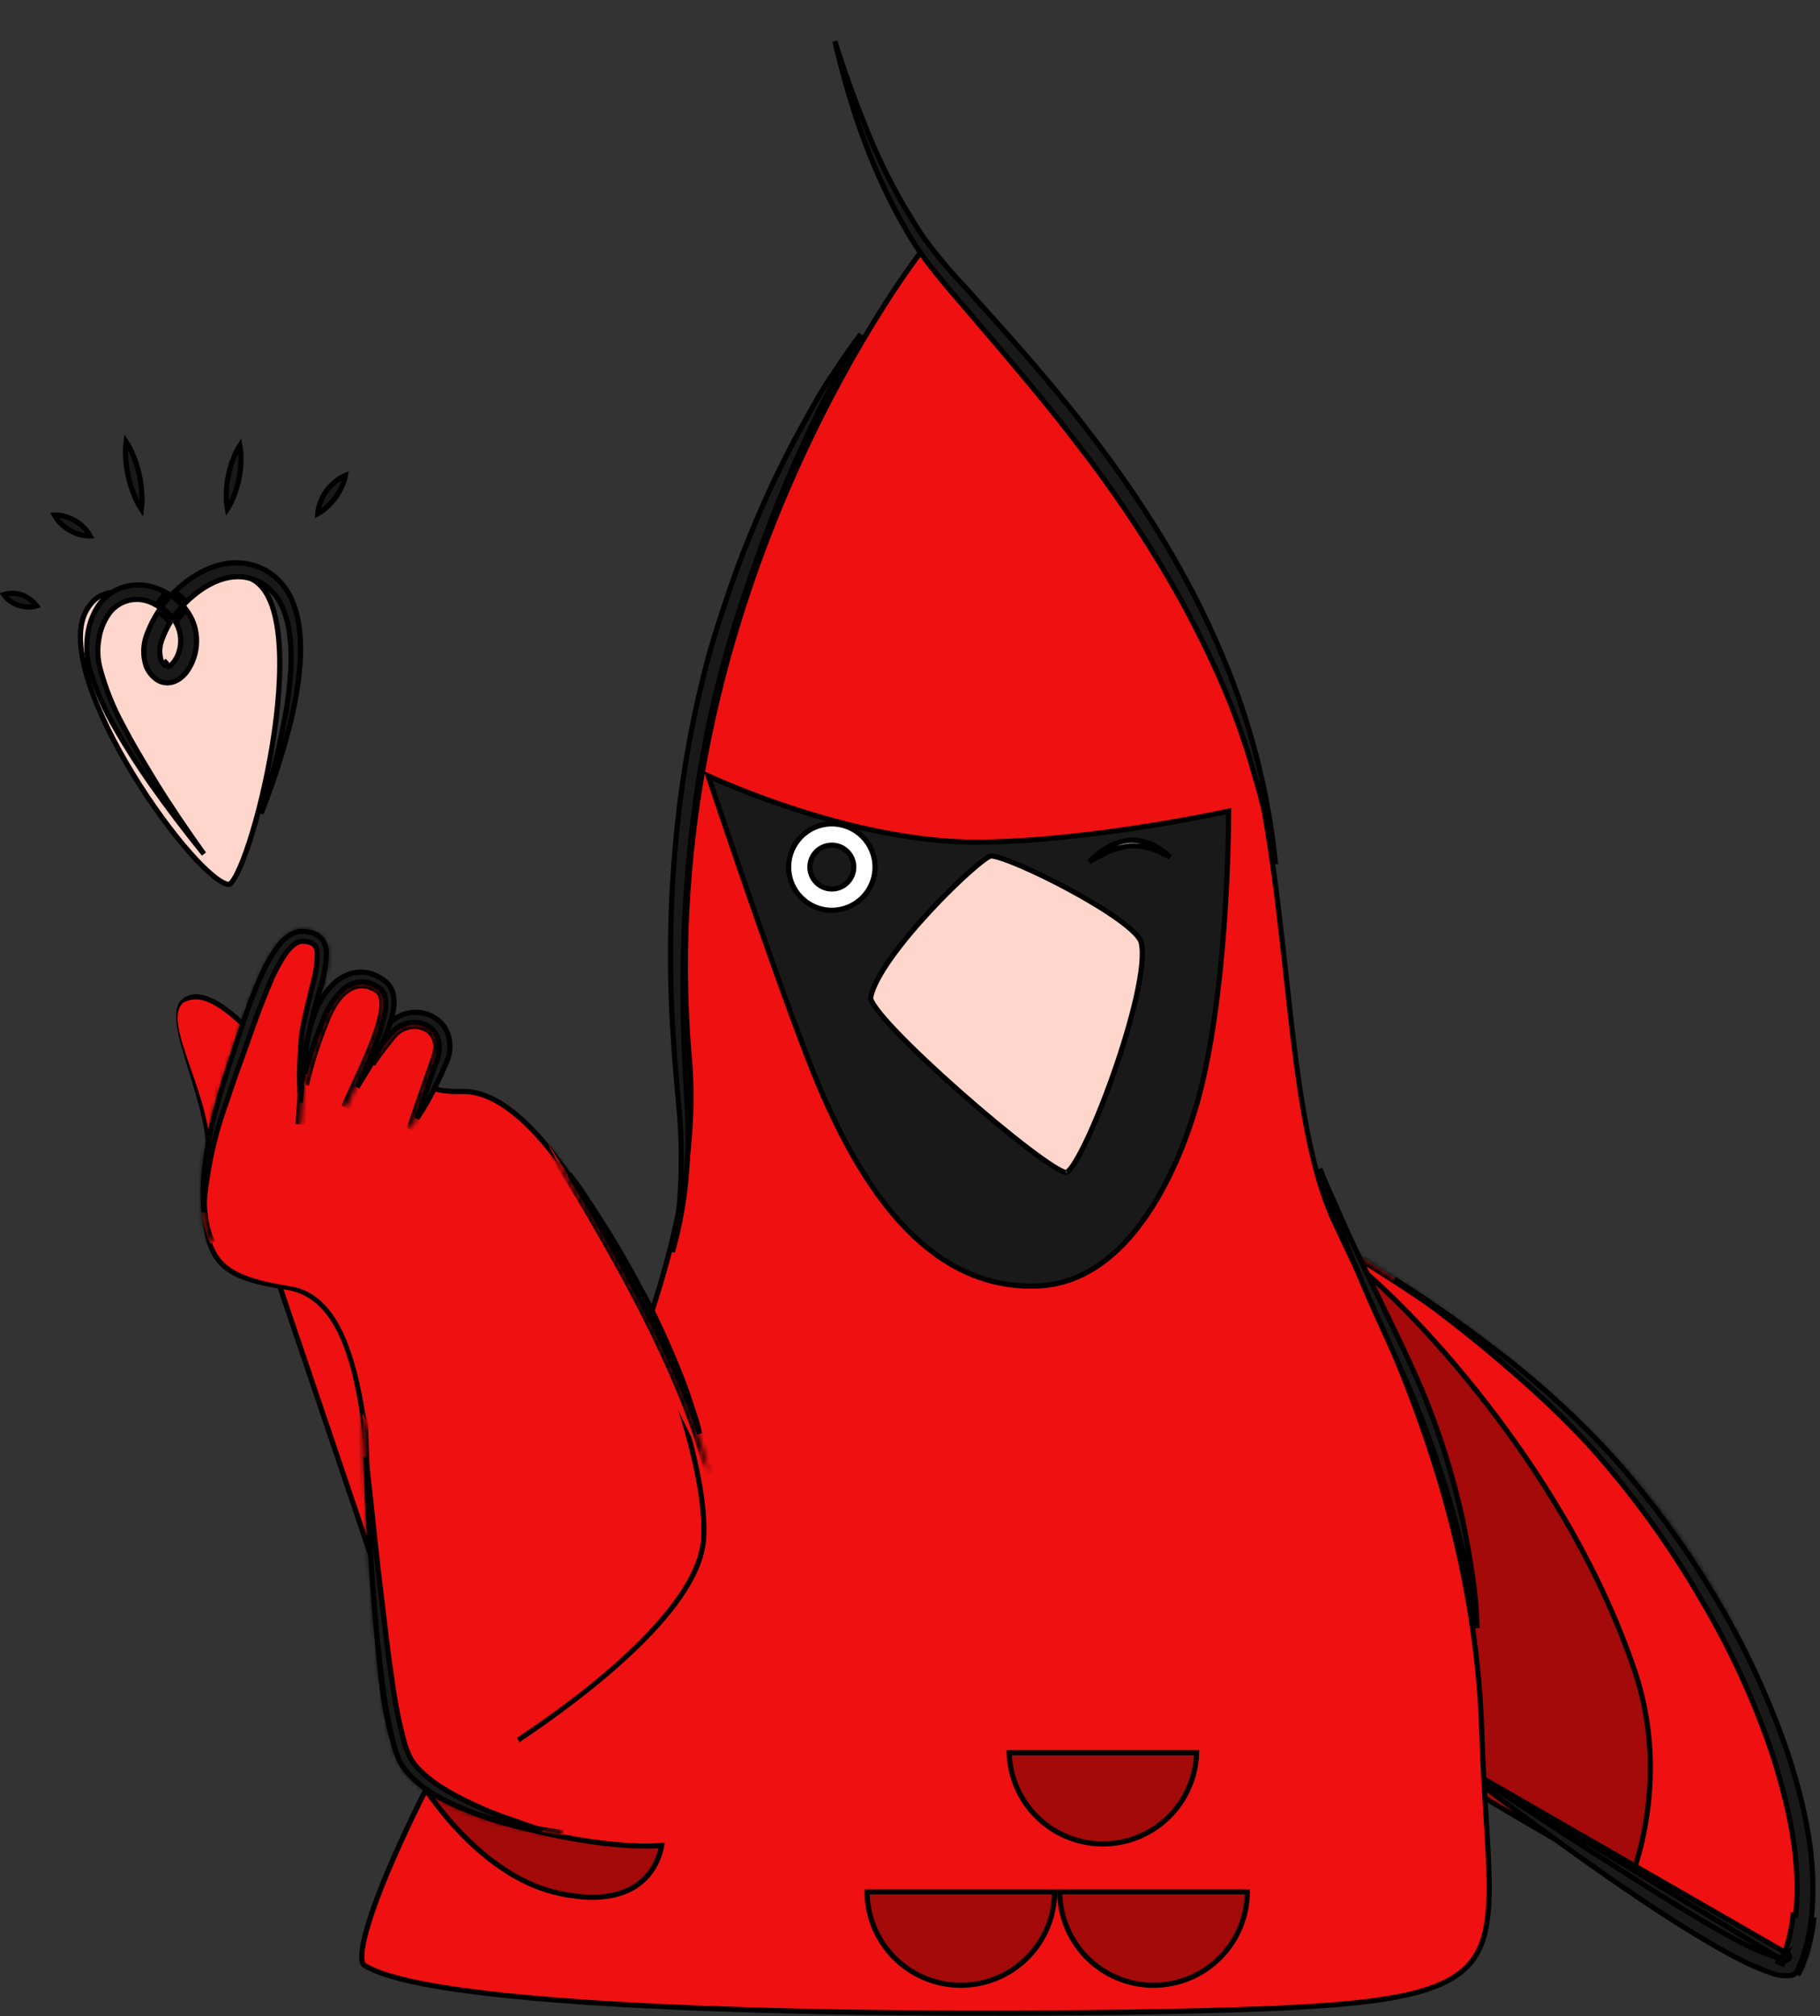 <svg width="353" height="391" viewBox="0 0 353 391" fill="none" xmlns="http://www.w3.org/2000/svg">
<rect x="0" y="0" width="353" height="391" fill="#333333" stroke="none"/>
<mask id="path-1-inside-1_2452_761" fill="white">
<path d="M230.6 314.08C230.6 314.08 241.67 317.76 273.6 336.54C324.48 366.45 347 389.39 349.9 380.76C352.8 372.13 351.02 329.42 320.21 290.76C294.61 258.66 250.95 236.4 250.95 236.4"/>
</mask>
<path d="M230.6 314.08C230.6 314.08 241.67 317.76 273.6 336.54C324.48 366.45 347 389.39 349.9 380.76C352.8 372.13 351.02 329.42 320.21 290.76C294.61 258.66 250.95 236.4 250.95 236.4" fill="#EF1111"/>
<path d="M273.6 336.54L273.093 337.402L273.093 337.402L273.6 336.54ZM320.21 290.76L320.992 290.137L320.992 290.136L320.21 290.76ZM230.6 314.08C230.285 315.029 230.284 315.029 230.284 315.029C230.284 315.029 230.284 315.029 230.284 315.029C230.284 315.029 230.284 315.029 230.284 315.029C230.285 315.029 230.286 315.029 230.288 315.03C230.292 315.031 230.298 315.033 230.308 315.037C230.326 315.043 230.356 315.054 230.398 315.068C230.481 315.098 230.609 315.144 230.786 315.211C231.14 315.344 231.686 315.557 232.445 315.872C233.962 316.502 236.327 317.541 239.691 319.168C246.421 322.421 257.146 328.023 273.093 337.402L274.107 335.678C258.124 326.277 247.35 320.649 240.562 317.367C237.167 315.726 234.769 314.671 233.212 314.025C232.434 313.702 231.867 313.48 231.49 313.339C231.302 313.268 231.162 313.217 231.067 313.183C231.019 313.167 230.983 313.154 230.958 313.145C230.945 313.141 230.936 313.138 230.929 313.135C230.925 313.134 230.922 313.133 230.92 313.132C230.919 313.132 230.918 313.132 230.917 313.132C230.917 313.131 230.916 313.131 230.916 313.131C230.916 313.131 230.916 313.131 230.6 314.08ZM273.093 337.402C298.497 352.336 316.808 365.521 329.181 373.929C335.337 378.114 340.098 381.168 343.52 382.618C345.214 383.336 346.742 383.734 348.016 383.555C348.68 383.461 349.285 383.208 349.788 382.762C350.285 382.321 350.625 381.741 350.848 381.078L348.952 380.441C348.812 380.857 348.637 381.109 348.461 381.266C348.29 381.418 348.064 381.528 347.736 381.574C347.024 381.675 345.92 381.463 344.3 380.777C341.094 379.418 336.5 376.486 330.305 372.275C317.972 363.894 299.583 350.654 274.107 335.678L273.093 337.402ZM350.848 381.078C351.634 378.74 352.058 374.301 351.816 368.452C351.573 362.564 350.65 355.144 348.669 346.79C344.707 330.082 336.503 309.6 320.992 290.137L319.428 291.383C334.727 310.58 342.818 330.782 346.723 347.252C348.676 355.487 349.58 362.779 349.818 368.534C350.057 374.329 349.617 378.464 348.952 380.441L350.848 381.078ZM320.992 290.136C308.101 273.973 290.693 260.317 276.542 250.715C269.46 245.91 263.181 242.111 258.671 239.513C256.416 238.214 254.602 237.214 253.351 236.539C252.725 236.201 252.24 235.945 251.911 235.772C251.746 235.686 251.62 235.62 251.535 235.576C251.493 235.554 251.46 235.538 251.438 235.527C251.428 235.521 251.419 235.517 251.413 235.514C251.411 235.512 251.408 235.511 251.407 235.51C251.406 235.51 251.405 235.51 251.405 235.509C251.405 235.509 251.404 235.509 250.95 236.4C250.496 237.291 250.496 237.291 250.496 237.291C250.496 237.291 250.497 237.291 250.497 237.292C250.498 237.292 250.5 237.293 250.503 237.294C250.508 237.297 250.515 237.301 250.525 237.306C250.545 237.316 250.576 237.332 250.617 237.353C250.699 237.395 250.821 237.459 250.982 237.543C251.305 237.713 251.783 237.965 252.401 238.299C253.638 238.966 255.435 239.957 257.673 241.246C262.149 243.825 268.385 247.597 275.419 252.37C289.498 261.923 306.719 275.447 319.428 291.383L320.992 290.136Z" fill="black" mask="url(#path-1-inside-1_2452_761)"/>
<path d="M251.216 237.313C251.416 237.463 251.677 237.654 252.019 237.893C253.245 238.753 255.519 240.258 259.728 242.856C264.149 245.585 274.983 255.444 286.483 269.885C297.971 284.313 310.08 303.262 317.086 324.139L317.086 324.139C320.788 335.157 320.488 345.491 319.258 353.076C318.643 356.868 317.797 359.97 317.105 362.121C316.759 363.196 316.452 364.033 316.233 364.6C316.181 364.733 316.135 364.85 316.094 364.953C299.959 356.02 278.787 343.282 261.578 332.731C252.887 327.403 245.209 322.635 239.704 319.198C236.951 317.48 234.742 316.095 233.221 315.139C232.46 314.661 231.872 314.291 231.473 314.04L231.177 313.853L251.216 237.313Z" fill="#A40A0A" stroke="black"/>
<path d="M279.956 340.498C287.032 345.96 294.173 351.323 301.413 356.555C310.349 363.012 319.376 369.352 328.778 375.121C329.134 375.331 329.489 375.541 329.844 375.751C334.274 378.366 338.621 380.933 343.474 382.618L343.483 382.621L343.492 382.624C344.767 383.123 346.149 383.283 347.504 383.089C347.809 383.011 348.087 382.854 348.31 382.633C348.511 382.389 348.666 382.111 348.766 381.811L348.771 381.796L348.777 381.782C348.872 381.547 348.968 381.323 349.062 381.102C349.24 380.688 349.411 380.288 349.558 379.865L349.558 379.865C350.465 377.269 351.064 374.575 351.343 371.839L351.343 371.838C352.502 360.815 349.978 349.826 346.537 339.411C342.919 328.982 338.222 318.96 332.522 309.508L332.521 309.506C326.877 300.037 320.365 291.115 313.068 282.854C305.651 274.7 297.465 267.281 288.622 260.701L288.617 260.698L288.617 260.698C282.748 256.236 276.693 252.026 270.469 248.078C276.488 252.332 282.351 256.803 288.048 261.484L288.051 261.486C296.457 268.512 304.634 275.844 311.612 284.147C318.651 292.448 324.914 301.375 330.322 310.819C335.821 320.153 340.336 330.033 343.794 340.3L343.797 340.309L343.797 340.309C347.023 350.477 349.409 361.238 348.287 371.454C348.287 371.454 348.287 371.454 348.287 371.455L347.79 371.4C347.536 373.855 346.992 376.272 346.17 378.6L279.956 340.498ZM279.956 340.498C287.542 345.304 295.051 350.173 302.484 355.107L302.487 355.108C305.557 357.115 308.669 359.087 311.774 361.055C313.314 362.03 314.851 363.005 316.381 363.981C321.004 366.933 325.649 369.826 330.315 372.59C332.65 373.973 334.997 375.307 337.336 376.542C339.607 377.745 341.974 378.76 344.412 379.574L344.416 379.576C344.653 379.652 344.892 379.723 345.133 379.787M279.956 340.498L345.133 379.787M345.133 379.787C345.093 379.881 345.054 379.977 345.016 380.073C345.016 380.074 345.015 380.076 345.015 380.077L344.848 380.478L345.763 380.881C345.835 380.727 345.931 380.585 346.046 380.461L346.053 380.452C346.219 380.266 346.434 380.13 346.673 380.059L346.68 380.057L346.688 380.054C346.721 380.043 346.761 380.03 346.795 380.016C346.807 380.01 346.847 379.994 346.889 379.967C346.907 379.955 346.961 379.92 347.012 379.858C347.061 379.797 347.177 379.617 347.098 379.382C347.031 379.181 346.87 379.103 346.833 379.085C346.778 379.06 346.731 379.05 346.712 379.046C346.7 379.044 346.689 379.042 346.679 379.041C346.653 379.038 346.632 379.037 346.623 379.036C346.596 379.035 346.564 379.035 346.543 379.035H346.539C346.573 378.949 346.607 378.861 346.639 378.773L345.133 379.787ZM349.24 381.97C349.328 381.754 349.42 381.538 349.513 381.321C349.695 380.896 349.878 380.467 350.03 380.03C350.95 377.397 351.558 374.665 351.84 371.89L349.24 381.97ZM349.24 381.97C349.118 382.335 348.928 382.675 348.68 382.97L349.24 381.97Z" fill="#191919" stroke="black"/>
<path d="M44.445 171.52L44.444 171.521C44.183 171.534 43.799 171.439 43.278 171.175C42.767 170.915 42.169 170.514 41.498 169.978C40.156 168.907 38.562 167.331 36.831 165.371C33.37 161.455 29.398 156.053 25.829 150.213C22.26 144.371 19.107 138.113 17.273 132.486C16.356 129.672 15.774 127.031 15.628 124.687C15.482 122.341 15.775 120.325 16.577 118.735C17.751 116.405 19.379 115.332 21.151 114.982C22.953 114.626 24.962 115.007 26.877 115.714C28.785 116.418 30.551 117.426 31.845 118.263C32.49 118.681 33.015 119.054 33.378 119.322C33.559 119.456 33.7 119.563 33.794 119.637C33.842 119.674 33.877 119.702 33.901 119.721L33.927 119.742L33.933 119.747L33.935 119.748L33.935 119.748L33.935 119.748L34.504 120.21L34.727 119.512L34.727 119.512L34.727 119.511L34.727 119.511L34.729 119.505L34.737 119.48C34.744 119.458 34.756 119.423 34.772 119.378C34.804 119.287 34.852 119.153 34.918 118.983C35.05 118.644 35.251 118.162 35.526 117.602C36.076 116.478 36.914 115.052 38.07 113.809C39.225 112.567 40.678 111.529 42.462 111.136C44.237 110.745 46.401 110.979 49.012 112.39C50.504 113.2 51.653 114.685 52.492 116.741C53.332 118.797 53.846 121.385 54.088 124.33C54.574 130.219 53.97 137.442 52.824 144.477C51.679 151.508 49.998 158.322 48.344 163.384C47.517 165.918 46.701 167.998 45.969 169.442C45.602 170.167 45.266 170.712 44.972 171.072C44.825 171.251 44.7 171.371 44.599 171.442C44.497 171.516 44.448 171.52 44.445 171.52Z" fill="#FFD6CC" stroke="black"/>
<path d="M32.457 129.315L32.463 129.316C32.467 129.316 32.476 129.316 32.485 129.317C32.494 129.317 32.511 129.318 32.532 129.317C32.547 129.316 32.59 129.314 32.642 129.301L32.642 129.301C32.667 129.295 32.775 129.268 32.873 129.172C33.09 129.055 33.284 128.899 33.445 128.711C33.88 128.232 34.228 127.681 34.472 127.082C35.048 125.728 35.197 124.23 34.9 122.789L34.9 122.789L34.899 122.785C34.746 122.075 34.487 121.397 34.133 120.772C34.708 119.869 35.36 119.018 36.083 118.227C36.951 119.378 37.589 120.695 37.901 122.135C38.336 124.179 38.143 126.307 37.348 128.24L37.347 128.24C36.552 130.181 35.17 131.983 33.072 132.378C32.569 132.463 32.054 132.442 31.56 132.317C31.064 132.191 30.601 131.963 30.199 131.647L30.199 131.647L30.194 131.643C29.373 131.016 28.739 130.177 28.359 129.217C27.682 127.238 27.717 125.084 28.458 123.127L28.458 123.127L28.46 123.121C29.032 121.546 29.776 120.048 30.676 118.653C31.17 118.976 31.635 119.347 32.063 119.76L32.062 119.76L32.072 119.769C32.405 120.073 32.701 120.412 32.956 120.778C32.339 121.821 31.818 122.924 31.402 124.074C30.911 125.332 30.854 126.719 31.241 128.013L31.248 128.038L31.259 128.063C31.435 128.486 31.723 128.855 32.09 129.13L32.123 129.155L32.159 129.174C32.21 129.2 32.227 129.21 32.227 129.21C32.227 129.21 32.225 129.209 32.223 129.207C32.219 129.204 32.204 129.194 32.186 129.178L32.185 129.177C32.182 129.174 32.175 129.168 32.166 129.16C32.153 129.146 32.134 129.125 32.115 129.098C32.104 129.083 32.094 129.067 32.084 129.048C32.039 128.965 31.964 128.752 32.108 128.537C32.116 128.525 32.124 128.513 32.133 128.502C32.181 128.553 32.232 128.601 32.286 128.647L32.353 128.779L32.359 128.79L32.611 129.289C32.549 129.311 32.502 129.314 32.495 129.314L32.494 129.314C32.476 129.316 32.462 129.316 32.457 129.315ZM32.457 129.315L32.456 129.315L32.457 129.315ZM37.553 115.484C37.06 115.878 36.589 116.294 36.139 116.732C35.46 115.99 34.691 115.329 33.86 114.76C34.45 114.186 35.073 113.643 35.727 113.135L35.727 113.135L35.731 113.131C38.964 110.557 43.043 108.729 47.209 109.236L47.213 109.237C49.277 109.475 51.239 110.262 52.895 111.516C54.53 112.792 55.812 114.465 56.619 116.375L56.62 116.376C58.274 120.268 58.459 124.494 58.211 128.645C57.876 132.808 57.175 136.933 56.116 140.973L56.116 140.975C54.638 146.686 52.807 152.298 50.635 157.777C52.383 152.158 53.827 146.448 54.96 140.67C55.803 136.666 56.305 132.598 56.46 128.509L56.46 128.509L56.46 128.5C56.54 124.524 56.112 120.439 54.54 117.271C53.823 115.768 52.736 114.471 51.38 113.503L51.38 113.503L51.376 113.5C50.055 112.58 48.518 112.019 46.916 111.872L46.915 111.872C43.732 111.586 40.325 113.151 37.553 115.484ZM29.467 113.802C30.439 114.071 31.387 114.46 32.277 114.955C31.591 115.7 30.954 116.488 30.372 117.315C29.85 117.04 29.305 116.81 28.74 116.626C27.329 116.129 25.791 116.122 24.375 116.609C22.959 117.095 21.748 118.046 20.941 119.308C20.001 120.734 19.392 122.352 19.156 124.044C18.846 125.859 18.921 127.719 19.375 129.503L19.375 129.503L19.377 129.508C20.409 133.397 21.907 137.146 23.838 140.675C25.502 143.896 27.392 147.031 29.278 150.159C29.532 150.582 29.787 151.005 30.041 151.428L30.044 151.432C33.017 156.274 36.236 160.975 39.542 165.627C35.957 161.199 32.518 156.655 29.25 152.023C26.856 148.582 24.565 145.046 22.504 141.432L22.504 141.432L22.5 141.425C20.366 137.833 18.674 133.997 17.46 130C16.898 128.001 16.713 125.915 16.918 123.849L16.918 123.849L16.918 123.84C17.084 121.771 17.713 119.765 18.761 117.973C19.817 116.187 21.443 114.808 23.377 114.058C25.329 113.333 27.46 113.243 29.466 113.802L29.467 113.802ZM33.148 115.486C33.991 116.046 34.765 116.705 35.439 117.449C34.738 118.205 34.099 119.015 33.527 119.871C33.293 119.573 33.034 119.294 32.753 119.036C32.285 118.584 31.777 118.179 31.236 117.825C31.82 117.003 32.458 116.222 33.148 115.486Z" fill="#191919" stroke="black"/>
<path d="M66.384 94.164L66.384 94.164L66.381 94.172C65.68 95.801 64.631 97.257 63.307 98.437L63.307 98.437L63.301 98.442C62.794 98.91 62.232 99.313 61.629 99.644C61.677 98.956 61.827 98.276 62.077 97.63L62.081 97.619L62.084 97.609C62.372 96.749 62.783 95.936 63.304 95.194C63.844 94.477 64.482 93.839 65.2 93.3L65.211 93.291L65.222 93.282C65.756 92.832 66.355 92.468 66.997 92.201C66.874 92.877 66.668 93.536 66.384 94.164Z" fill="#191919" stroke="black"/>
<path d="M43.89 96.035L43.89 96.035L43.89 96.023C43.899 94.789 44.026 93.559 44.27 92.349L44.27 92.349L44.272 92.343C44.501 91.133 44.847 89.949 45.304 88.806L45.304 88.806L45.308 88.796C45.624 87.954 46.031 87.151 46.521 86.4C46.687 87.297 46.758 88.211 46.73 89.125L46.73 89.132L46.73 89.14C46.73 90.356 46.606 91.568 46.361 92.759L46.361 92.759L46.359 92.766C46.132 93.959 45.786 95.127 45.327 96.251L45.327 96.251L45.323 96.262C44.999 97.114 44.589 97.93 44.099 98.698C43.933 97.821 43.863 96.929 43.89 96.035Z" fill="#191919" stroke="black"/>
<path d="M27.421 98.772C26.897 97.975 26.456 97.125 26.105 96.237L26.105 96.237L26.101 96.227C25.594 95.013 25.194 93.756 24.908 92.471L24.908 92.471L24.907 92.467C24.609 91.183 24.429 89.874 24.369 88.558L24.37 88.558L24.369 88.544C24.3 87.588 24.333 86.629 24.467 85.682C24.997 86.496 25.446 87.361 25.805 88.265L25.805 88.265L25.809 88.273C26.816 90.684 27.392 93.253 27.51 95.863L27.51 95.863L27.511 95.874C27.577 96.842 27.547 97.812 27.421 98.772Z" fill="#191919" stroke="black"/>
<path d="M15.644 103.708L15.635 103.706L15.625 103.703C14.872 103.525 14.151 103.231 13.488 102.831L13.488 102.831L13.477 102.825C12.805 102.443 12.194 101.961 11.665 101.398L11.659 101.391L11.652 101.385C11.209 100.944 10.838 100.438 10.552 99.885C11.172 99.865 11.794 99.941 12.393 100.111L12.404 100.114L12.415 100.116C13.168 100.295 13.889 100.589 14.552 100.988L14.552 100.988L14.562 100.994C15.235 101.379 15.846 101.864 16.374 102.431L16.38 102.437L16.385 102.442C16.823 102.883 17.192 103.385 17.48 103.932C16.861 103.95 16.242 103.875 15.644 103.708Z" fill="#191919" stroke="black"/>
<path d="M5.548 117.72L5.538 117.72L5.528 117.72C4.867 117.723 4.21 117.611 3.588 117.389L3.581 117.387L3.574 117.384C2.95 117.182 2.365 116.871 1.848 116.466L1.841 116.461L1.834 116.455C1.398 116.139 1.024 115.749 0.728 115.303C1.265 115.138 1.826 115.058 2.39 115.07L2.39 115.07L2.402 115.07C3.025 115.068 3.645 115.173 4.233 115.381L4.233 115.381L4.237 115.383C4.842 115.592 5.407 115.903 5.909 116.301L5.918 116.308L5.927 116.315C6.384 116.646 6.784 117.046 7.113 117.501C6.61 117.665 6.08 117.74 5.548 117.72Z" fill="#191919" stroke="black"/>
<path d="M239.437 134.081L239.437 134.081C245.265 151.182 247.433 170.934 249.457 189.373L249.525 189.995C251.564 208.564 253.499 225.806 259.008 237.414C259.192 237.802 259.377 238.192 259.564 238.586C270.479 261.572 286.106 294.483 287.41 336.026C287.602 342.169 287.939 347.608 288.238 352.419L288.24 352.461C288.538 357.258 288.797 361.42 288.836 365.047C288.916 372.342 288.102 377.326 285.076 380.84C282.046 384.359 276.7 386.517 267.394 387.866C258.104 389.212 244.992 389.738 226.56 390.1C202.826 390.565 167.494 390.677 136.243 389.484C120.616 388.888 106.019 387.965 94.406 386.598C88.598 385.914 83.546 385.121 79.489 384.204C75.416 383.283 72.398 382.249 70.62 381.109C70.482 381.02 70.322 380.805 70.233 380.319C70.145 379.838 70.142 379.171 70.244 378.304C70.448 376.573 71.057 374.158 72.092 371.094C74.16 364.972 77.896 356.346 83.346 345.586C86.476 339.409 89.877 332.956 93.385 326.299C101.656 310.604 110.524 293.776 117.852 276.762C128.288 252.528 135.644 227.819 133.708 205.317L133.708 205.317C129.832 160.485 141.152 121.246 153.449 93.206C159.597 79.187 165.987 67.973 170.838 60.265C173.264 56.411 175.305 53.435 176.738 51.423C177.455 50.417 178.019 49.652 178.404 49.139C178.499 49.014 178.582 48.904 178.654 48.809C178.696 48.85 178.741 48.893 178.788 48.94C179.139 49.283 179.656 49.792 180.319 50.454C181.646 51.778 183.556 53.715 185.892 56.166C190.565 61.068 196.937 68.022 203.736 76.23C217.345 92.66 232.622 114.067 239.437 134.081Z" fill="#EF1111" stroke="black"/>
<path d="M190.266 163.33L190.266 163.33C201.412 163.199 213.574 161.663 222.942 160.161C227.627 159.41 231.618 158.667 234.437 158.112C235.847 157.834 236.964 157.603 237.729 157.442C237.949 157.395 238.14 157.355 238.3 157.32C238.3 157.521 238.299 157.768 238.297 158.06C238.291 158.941 238.278 160.226 238.245 161.838C238.179 165.063 238.037 169.597 237.732 174.833C237.121 185.311 235.858 198.578 233.253 209.787L233.253 209.787C231.76 216.256 228.614 225.979 223.403 234.18C218.186 242.39 210.968 248.975 201.349 249.4C189.477 249.892 180.253 243.919 172.975 235.177C165.691 226.427 160.397 214.947 156.407 204.551C152.415 194.149 147.562 180.356 143.706 169.159C141.779 163.562 140.101 158.615 138.905 155.067C138.307 153.293 137.829 151.869 137.501 150.889C137.451 150.739 137.404 150.6 137.361 150.471C137.43 150.502 137.502 150.535 137.577 150.569C138.403 150.942 139.61 151.473 141.137 152.11C144.192 153.384 148.53 155.078 153.668 156.764C163.935 160.132 177.431 163.476 190.266 163.33Z" fill="#191919" stroke="black"/>
<path d="M221.318 182.701L221.318 182.702C221.585 183.675 221.629 185.108 221.466 186.911C221.303 188.702 220.941 190.816 220.428 193.128C219.401 197.751 217.778 203.133 215.973 208.258C214.169 213.382 212.189 218.235 210.452 221.8C209.583 223.585 208.782 225.033 208.101 226.027C207.759 226.526 207.46 226.894 207.209 227.131C207.084 227.249 206.983 227.324 206.905 227.367C206.825 227.411 206.794 227.41 206.8 227.41C206.681 227.41 206.407 227.338 205.939 227.115C205.493 226.902 204.935 226.584 204.277 226.167C202.962 225.336 201.284 224.137 199.37 222.679C195.545 219.763 190.808 215.831 186.21 211.773C181.611 207.714 177.16 203.537 173.905 200.134C172.276 198.431 170.956 196.932 170.068 195.743C169.623 195.148 169.297 194.644 169.094 194.241C168.877 193.812 168.85 193.59 168.863 193.515L168.863 193.515C169.202 191.54 170.672 188.833 172.797 185.832C174.908 182.852 177.617 179.648 180.354 176.696C183.091 173.745 185.847 171.053 188.049 169.097C189.151 168.118 190.108 167.33 190.85 166.785C191.221 166.513 191.53 166.308 191.772 166.172C191.892 166.104 191.988 166.058 192.061 166.029C192.126 166.004 192.154 166 192.154 165.999C192.154 165.999 192.154 165.999 192.154 165.999C192.504 165.986 193.202 166.133 194.23 166.468C195.235 166.796 196.488 167.282 197.904 167.887C200.736 169.098 204.195 170.778 207.586 172.615C210.978 174.452 214.288 176.438 216.826 178.259C218.096 179.17 219.162 180.031 219.945 180.805C220.745 181.595 221.191 182.236 221.318 182.701Z" fill="#FFD6CC" stroke="black"/>
<path d="M169.72 168.16C169.72 172.788 165.968 176.54 161.34 176.54C156.712 176.54 152.96 172.788 152.96 168.16C152.96 163.532 156.712 159.78 161.34 159.78C165.968 159.78 169.72 163.532 169.72 168.16Z" fill="white" stroke="black"/>
<path d="M165.59 168.16C165.59 170.507 163.687 172.41 161.34 172.41C158.993 172.41 157.09 170.507 157.09 168.16C157.09 165.813 158.993 163.91 161.34 163.91C163.687 163.91 165.59 165.813 165.59 168.16Z" fill="#191919" stroke="black"/>
<path d="M237 126.996C242.5 139.939 246.002 153.626 247.399 167.589C247.136 166.061 246.856 164.538 246.55 163.021L246.549 163.015C246.477 162.681 246.406 162.345 246.334 162.007C245.978 160.333 245.615 158.624 245.162 156.987C244.982 156.336 244.808 155.664 244.632 154.982C244.29 153.661 243.939 152.301 243.509 150.976C241.332 143.05 238.462 135.33 234.932 127.907C231.453 120.478 227.516 113.273 223.143 106.333C218.777 99.347 214.055 92.588 208.996 86.085C203.988 79.504 198.68 73.206 193.332 66.877L193.33 66.875L185.21 57.385L185.207 57.381C183.843 55.819 182.518 54.205 181.221 52.578L181.221 52.578L181.217 52.574C179.841 50.889 178.561 49.13 177.382 47.302C169.708 35.02 165.112 21.667 161.927 7.993C163.598 13.357 165.485 18.651 167.585 23.864C170.609 31.656 174.475 39.094 179.114 46.047L179.121 46.057L179.128 46.067C181.606 49.427 184.289 52.63 187.162 55.659L195.506 64.961C195.506 64.962 195.506 64.962 195.506 64.962C201.032 71.207 206.423 77.557 211.483 84.164L211.483 84.165C221.625 97.37 230.56 111.613 236.999 126.993L237 126.996Z" fill="#191919" stroke="black"/>
<path d="M130.639 201.952L130.639 201.945C129.468 185.359 130.037 168.697 132.335 152.23C133.511 143.968 135.176 135.784 137.323 127.72C138.409 123.736 139.714 119.748 141.044 115.8C142.372 111.855 143.768 107.968 145.371 104.143L145.371 104.143L145.374 104.136C148.464 96.435 152.042 88.939 156.087 81.694L156.089 81.69C157.088 79.862 158.085 78.067 159.141 76.274C160.152 74.557 161.264 72.922 162.392 71.265C162.436 71.2 162.479 71.136 162.523 71.071L162.524 71.071L162.53 71.062C163.918 68.916 165.397 66.832 166.962 64.814C163.494 70.462 160.354 76.306 157.558 82.317C154.018 89.751 150.836 97.331 148.01 105.058C145.188 112.775 142.543 120.58 140.378 128.508C138.209 136.444 136.512 144.5 135.295 152.636L135.295 152.637C132.904 168.921 132.025 185.39 132.67 201.835C132.731 204.583 132.891 207.34 133.051 210.088C133.13 211.448 133.209 212.806 133.276 214.16C133.478 218.263 133.569 222.351 133.222 226.438H133.222L133.221 226.449C132.876 231.998 131.931 237.485 130.407 242.815C131.521 237.406 132.093 231.892 132.11 226.356C132.193 222.333 132.035 218.308 131.638 214.303C131.566 213.483 131.492 212.662 131.417 211.839C131.121 208.552 130.823 205.246 130.639 201.952Z" fill="#191919" stroke="black"/>
<path d="M226.918 166.242C226.078 165.761 225.208 165.333 224.313 164.959L224.312 164.958C222.662 164.273 220.878 163.966 219.094 164.061L219.074 164.062L219.055 164.065C217.249 164.304 215.501 164.862 213.892 165.715C213.011 166.151 212.144 166.632 211.279 167.139C211.957 166.411 212.711 165.754 213.528 165.179L213.528 165.179L213.539 165.171C215.111 163.997 216.956 163.243 218.899 162.978C220.896 162.855 222.882 163.347 224.59 164.387L224.59 164.387L224.596 164.391C225.456 164.899 226.237 165.523 226.918 166.242Z" fill="white" stroke="black"/>
<path d="M232.093 339.92C231.966 344.563 230.066 348.989 226.773 352.282C223.361 355.693 218.735 357.61 213.91 357.61C209.086 357.61 204.459 355.693 201.048 352.282C197.755 348.989 195.855 344.563 195.727 339.92H232.093Z" fill="#A40A0A" stroke="black"/>
<path d="M168.175 366.9H204.555C204.546 369.158 204.117 371.397 203.288 373.501C202.4 375.756 201.069 377.811 199.375 379.545C197.681 381.279 195.657 382.656 193.423 383.597C191.189 384.538 188.789 385.022 186.365 385.022C183.941 385.022 181.541 384.538 179.307 383.597C177.073 382.656 175.049 381.279 173.355 379.545C171.66 377.811 170.33 375.756 169.441 373.501C168.612 371.397 168.183 369.158 168.175 366.9Z" fill="#A40A0A" stroke="black"/>
<path d="M205.545 366.9H241.925C241.916 369.158 241.488 371.397 240.659 373.501C239.77 375.756 238.439 377.811 236.745 379.545C235.051 381.279 233.027 382.656 230.793 383.597C228.559 384.538 226.159 385.022 223.735 385.022C221.311 385.022 218.911 384.538 216.677 383.597C214.443 382.656 212.419 381.279 210.725 379.545C209.031 377.811 207.7 375.756 206.811 373.501C205.982 371.397 205.553 369.158 205.545 366.9Z" fill="#A40A0A" stroke="black"/>
<path d="M128.349 357.892C128.286 358.258 128.178 358.768 127.996 359.366C127.616 360.611 126.918 362.222 125.646 363.71C123.134 366.648 118.271 369.232 108.771 367.26L108.77 367.26C100.184 365.512 93.071 359.604 88.081 354.08C85.591 351.323 83.643 348.677 82.317 346.719C82.168 346.498 82.026 346.286 81.892 346.083C82.516 346.546 83.262 347.068 84.129 347.621C87.184 349.572 91.748 351.927 97.798 353.562C108.488 356.49 116.271 357.557 121.392 357.889C123.953 358.055 125.848 358.038 127.108 357.978C127.63 357.953 128.043 357.921 128.349 357.892Z" fill="#A40A0A" stroke="black"/>
<path d="M124.558 254.092L124.688 254.038C124.558 254.092 124.558 254.092 124.558 254.092L124.558 254.09L124.555 254.085L124.546 254.062L124.507 253.97C124.473 253.889 124.422 253.769 124.354 253.611C124.219 253.296 124.018 252.833 123.756 252.244C123.231 251.065 122.462 249.38 121.484 247.36C119.529 243.319 116.741 237.94 113.411 232.583C110.079 227.222 106.217 221.903 102.116 217.967C98.001 214.018 93.728 211.539 89.567 211.68L89.567 211.68C86.15 211.795 83.706 211.207 81.867 210.262C80.028 209.317 78.836 208.034 77.897 206.832C77.634 206.495 77.374 206.141 77.129 205.808C76.956 205.572 76.79 205.346 76.637 205.146C76.247 204.635 75.887 204.211 75.503 203.89C75.126 203.575 74.733 203.367 74.276 203.282C73.816 203.195 73.253 203.226 72.526 203.448C70.466 204.082 68.692 204.817 67.089 205.514C66.781 205.648 66.478 205.781 66.18 205.912C64.937 206.458 63.779 206.966 62.672 207.35C61.292 207.829 59.954 208.128 58.563 208.071C57.166 208.014 55.749 207.6 54.208 206.702L54.117 206.649L54.055 206.564L54.46 206.27L54.055 206.564L54.055 206.563L54.053 206.561L54.047 206.552L54.02 206.515C53.995 206.482 53.959 206.433 53.911 206.369C53.816 206.241 53.675 206.053 53.492 205.816C53.128 205.341 52.6 204.667 51.946 203.876C50.638 202.293 48.834 200.244 46.842 198.369C44.843 196.488 42.688 194.814 40.677 193.946C38.671 193.08 36.934 193.06 35.592 194.253L124.558 254.092ZM124.558 254.092L124.562 254.102L124.567 254.112C128.006 261.463 131.166 269.936 133.373 277.895C135.584 285.866 136.825 293.272 136.461 298.505L136.461 298.506C136.118 303.49 132.915 308.955 128.191 314.391C123.481 319.812 117.321 325.132 111.189 329.822C105.059 334.509 98.972 338.556 94.415 341.431C92.138 342.869 90.244 344.013 88.92 344.797C88.258 345.189 87.738 345.492 87.385 345.696C87.208 345.798 87.072 345.875 86.981 345.927L86.9 345.973M124.558 254.092L86.9 345.973M86.9 345.973C85.339 346.376 83.987 346.386 82.81 346.075C81.618 345.761 80.573 345.11 79.648 344.146C77.784 342.203 76.428 339.008 75.434 334.859C73.48 326.702 72.989 315.17 72.478 303.169L72.453 302.591C71.934 290.417 71.37 277.823 69.183 267.992C68.089 263.076 66.58 258.809 64.44 255.62C62.292 252.418 59.492 250.283 55.839 249.696L55.839 249.696C52.692 249.191 50.005 248.681 47.774 247.904C45.549 247.129 43.809 246.1 42.53 244.578C39.97 241.532 39.121 236.339 40.416 226.656L40.416 226.656C40.817 223.646 40.427 220.322 39.707 216.996C39.023 213.836 38.034 210.638 37.115 207.669C37.066 207.51 37.017 207.353 36.969 207.196C36.005 204.079 35.149 201.252 34.808 198.958C34.637 197.813 34.6 196.832 34.729 196.033C34.856 195.24 35.141 194.656 35.592 194.254L86.9 345.973Z" fill="#EF1111" stroke="black"/>
<path d="M124.52 253.9C124.52 253.9 106 213 90 212.5C76.6 212.95 78.15 201.05 71.88 202.97C63.53 205.54 57.92 209.95 52 206.5C52 206.5 42 190.5 35.5 194.5C31.01 198.5 42.5 214.5 40.5 226C37.91 245.38 44.543 247.507 56.5 249.5C65.5 251 69 262.5 71 275C72 286.5 72.436 300.241 73 312.5C73.901 332.099 75.826 347.947 87 345C87 345 132.5 320.5 136 298.5C135.5 289 131.42 268.65 124.52 253.9Z" fill="#EF1111"/>
<mask id="path-26-inside-2_2452_761" fill="white">
<path d="M40.89 241.25C40.89 241.25 35.36 233.25 43.68 208.2C48.99 192.2 52.75 180.09 58.87 180.41C67.75 180.89 61.67 191.69 60.08 201.21C58.9 208.21 58.3 218.08 58.3 218.08"/>
</mask>
<path d="M40.89 241.25C40.89 241.25 35.36 233.25 43.68 208.2C48.99 192.2 52.75 180.09 58.87 180.41C67.75 180.89 61.67 191.69 60.08 201.21C58.9 208.21 58.3 218.08 58.3 218.08" fill="#EF1111"/>
<path d="M43.68 208.2L44.629 208.515L44.629 208.515L43.68 208.2ZM58.87 180.41L58.924 179.411L58.922 179.411L58.87 180.41ZM60.08 201.21L61.066 201.376L61.066 201.375L60.08 201.21ZM40.89 241.25C41.712 240.681 41.713 240.682 41.714 240.683C41.714 240.683 41.714 240.684 41.715 240.684C41.715 240.685 41.716 240.686 41.716 240.687C41.717 240.688 41.718 240.689 41.718 240.69C41.719 240.69 41.718 240.689 41.716 240.686C41.712 240.68 41.703 240.665 41.689 240.643C41.663 240.598 41.618 240.52 41.562 240.407C41.447 240.181 41.282 239.813 41.102 239.286C40.744 238.233 40.328 236.536 40.163 234.052C39.831 229.081 40.499 220.951 44.629 208.515L42.731 207.885C38.541 220.499 37.814 228.894 38.167 234.185C38.344 236.832 38.791 238.701 39.209 239.931C39.418 240.545 39.62 240.998 39.776 241.307C39.854 241.462 39.92 241.581 39.97 241.665C39.995 241.707 40.016 241.741 40.033 241.767C40.041 241.779 40.048 241.79 40.054 241.799C40.057 241.803 40.059 241.807 40.062 241.81C40.063 241.812 40.064 241.813 40.065 241.815C40.065 241.815 40.066 241.816 40.066 241.817C40.067 241.818 40.067 241.819 40.89 241.25ZM44.629 208.515C47.295 200.482 49.539 193.531 51.874 188.614C53.042 186.156 54.196 184.287 55.38 183.062C56.55 181.853 57.669 181.349 58.818 181.409L58.922 179.411C57.011 179.311 55.365 180.201 53.943 181.672C52.534 183.128 51.269 185.227 50.068 187.756C47.666 192.814 45.375 199.918 42.731 207.885L44.629 208.515ZM58.816 181.409C60.819 181.517 61.711 182.176 62.146 182.994C62.639 183.92 62.711 185.332 62.413 187.268C62.119 189.172 61.507 191.366 60.847 193.744C60.194 196.094 59.501 198.605 59.094 201.045L61.066 201.375C61.454 199.055 62.117 196.646 62.774 194.279C63.423 191.939 64.074 189.618 64.389 187.572C64.7 185.558 64.727 183.585 63.912 182.054C63.039 180.414 61.36 179.543 58.924 179.411L58.816 181.409ZM59.094 201.044C58.497 204.583 58.05 208.831 57.751 212.181C57.602 213.859 57.49 215.317 57.415 216.356C57.377 216.876 57.349 217.291 57.33 217.576C57.321 217.719 57.314 217.829 57.309 217.904C57.307 217.942 57.305 217.97 57.304 217.99C57.303 217.999 57.303 218.007 57.302 218.012C57.302 218.014 57.302 218.016 57.302 218.017C57.302 218.018 57.302 218.018 57.302 218.019C57.302 218.019 57.302 218.019 57.302 218.019C57.302 218.019 57.302 218.019 58.3 218.08C59.298 218.141 59.298 218.141 59.298 218.141C59.298 218.141 59.298 218.14 59.298 218.14C59.298 218.14 59.298 218.14 59.298 218.139C59.298 218.138 59.298 218.136 59.298 218.134C59.299 218.13 59.299 218.123 59.3 218.113C59.301 218.095 59.303 218.067 59.305 218.031C59.31 217.957 59.317 217.849 59.326 217.708C59.344 217.426 59.372 217.016 59.41 216.5C59.484 215.47 59.595 214.023 59.743 212.359C60.04 209.024 60.483 204.837 61.066 201.376L59.094 201.044Z" fill="black" mask="url(#path-26-inside-2_2452_761)"/>
<path d="M40.236 228.061C39.853 230.345 39.555 232.718 39.571 235.088C39.562 234.976 39.555 234.865 39.549 234.753L39.549 234.745L39.548 234.736C39.35 232.517 39.35 230.284 39.548 228.065C39.947 223.598 40.748 219.176 41.942 214.853L41.942 214.853L41.943 214.848C42.849 211.415 43.953 208.048 45.059 204.672C45.352 203.777 45.646 202.881 45.936 201.984C47.315 197.717 48.768 193.469 50.606 189.365L50.606 189.365L50.61 189.355C51.483 187.296 52.587 185.344 53.903 183.536C54.554 182.652 55.362 181.896 56.286 181.304C57.202 180.741 58.289 180.524 59.351 180.694L59.376 180.698L59.401 180.699C60.47 180.76 61.483 181.194 62.266 181.924C62.946 182.746 63.313 183.783 63.3 184.85C63.241 187.075 62.879 189.281 62.224 191.408C59.823 198.687 58.889 206.251 58.255 213.805C58.223 213.142 58.197 212.476 58.171 211.807C58.164 211.622 58.157 211.436 58.15 211.251L58.149 211.249C58.052 208.991 58.078 206.729 58.229 204.473L58.229 204.473L58.229 204.466C58.289 203.322 58.368 202.188 58.468 201.033C58.555 200.027 58.774 199.004 58.993 197.978C59.019 197.86 59.044 197.742 59.069 197.624L59.069 197.624C59.382 196.144 59.736 194.698 60.084 193.274C60.268 192.523 60.45 191.778 60.624 191.037C61.194 189.078 61.499 187.05 61.53 185.009C61.568 184.371 61.369 183.741 60.972 183.24L60.929 183.185L60.873 183.145C60.37 182.781 59.764 182.587 59.144 182.59C58.815 182.53 58.478 182.534 58.15 182.6L58.122 182.606L58.095 182.615C57.809 182.708 57.536 182.837 57.282 182.998L57.27 183.006L57.259 183.014C56.574 183.504 55.974 184.104 55.483 184.789L55.483 184.789L55.48 184.794C54.297 186.491 53.304 188.313 52.519 190.226C50.813 194.171 49.279 198.382 47.828 202.604L45.54 208.94L45.539 208.94L45.536 208.949L43.407 215.207C43.407 215.207 43.407 215.208 43.407 215.208C41.964 219.388 40.902 223.69 40.236 228.061Z" fill="#191919" stroke="black"/>
<mask id="path-29-inside-3_2452_761" fill="white">
<path d="M71.85 206.3C71.85 206.3 72.36 205.12 75.95 200.73C79.54 196.34 86.82 198.96 84.61 205.2C82.86 210.2 79.79 219.08 79.79 219.08"/>
</mask>
<path d="M71.85 206.3C71.85 206.3 72.36 205.12 75.95 200.73C79.54 196.34 86.82 198.96 84.61 205.2C82.86 210.2 79.79 219.08 79.79 219.08" fill="#EF1111"/>
<path d="M84.61 205.2L83.668 204.866L83.666 204.869L84.61 205.2ZM71.85 206.3C72.768 206.697 72.768 206.697 72.768 206.698C72.767 206.698 72.767 206.698 72.767 206.699C72.767 206.699 72.766 206.7 72.766 206.701C72.766 206.702 72.765 206.703 72.765 206.704C72.764 206.706 72.763 206.708 72.762 206.71C72.761 206.713 72.76 206.714 72.76 206.714C72.76 206.715 72.763 206.709 72.769 206.697C72.781 206.673 72.807 206.625 72.851 206.548C72.94 206.395 73.102 206.131 73.38 205.725C73.935 204.912 74.941 203.543 76.724 201.363L75.176 200.097C73.369 202.306 72.325 203.722 71.728 204.597C71.429 205.035 71.239 205.341 71.121 205.545C71.061 205.648 71.019 205.726 70.989 205.784C70.975 205.813 70.963 205.837 70.953 205.857C70.949 205.866 70.945 205.875 70.941 205.883C70.939 205.887 70.938 205.89 70.936 205.894C70.936 205.895 70.935 205.897 70.934 205.899C70.934 205.899 70.933 205.9 70.933 205.901C70.933 205.901 70.933 205.902 70.933 205.902C70.932 205.903 70.932 205.903 71.85 206.3ZM76.724 201.363C78.234 199.517 80.468 199.189 82.049 199.892C82.832 200.241 83.446 200.836 83.767 201.627C84.088 202.416 84.153 203.494 83.668 204.866L85.553 205.534C86.172 203.786 86.156 202.196 85.621 200.876C85.086 199.558 84.071 198.603 82.862 198.065C80.457 196.995 77.256 197.553 75.176 200.097L76.724 201.363ZM83.666 204.869C82.791 207.371 81.585 210.842 80.599 213.687C80.106 215.11 79.667 216.376 79.352 217.287C79.195 217.742 79.068 218.109 78.98 218.362C78.937 218.488 78.903 218.586 78.88 218.652C78.868 218.685 78.86 218.71 78.854 218.727C78.851 218.736 78.849 218.742 78.847 218.747C78.847 218.749 78.846 218.75 78.846 218.751C78.845 218.752 78.845 218.752 78.845 218.753C78.845 218.753 78.845 218.753 78.845 218.753C78.845 218.753 78.845 218.753 79.79 219.08C80.735 219.407 80.735 219.407 80.735 219.406C80.735 219.406 80.735 219.406 80.735 219.406C80.735 219.406 80.736 219.405 80.736 219.405C80.736 219.404 80.737 219.402 80.737 219.4C80.739 219.396 80.741 219.389 80.744 219.381C80.75 219.364 80.759 219.339 80.77 219.306C80.793 219.239 80.827 219.142 80.871 219.015C80.958 218.763 81.085 218.396 81.242 217.941C81.557 217.031 81.996 215.765 82.489 214.342C83.475 211.497 84.68 208.029 85.554 205.53L83.666 204.869Z" fill="black" mask="url(#path-29-inside-3_2452_761)"/>
<path d="M74.225 202.371C73.6 203.124 73.009 203.904 72.452 204.709C72.681 203.68 73.032 202.68 73.499 201.73L73.504 201.72L73.509 201.709C73.812 201.011 74.16 200.332 74.549 199.677C75.048 198.856 75.723 198.156 76.525 197.627L76.531 197.623L76.537 197.619C77.402 197.014 78.39 196.608 79.431 196.432C80.472 196.256 81.538 196.313 82.554 196.601L82.554 196.601C83.652 196.912 84.654 197.494 85.468 198.294C86.291 199.121 86.855 200.169 87.091 201.311L87.091 201.311L87.092 201.316C87.32 202.366 87.32 203.453 87.092 204.504L87.092 204.504L87.09 204.509C86.994 204.979 86.851 205.438 86.662 205.879L86.214 206.875L86.211 206.881L86.209 206.888C85.634 208.268 85 209.629 84.306 210.97L84.306 210.97L84.301 210.981C83.3 213.037 82.154 215.018 80.872 216.91L83.013 210.581L83.014 210.58L84.464 206.328C85.128 204.921 85.348 203.344 85.094 201.808L85.09 201.787L85.085 201.766C84.888 200.999 84.497 200.296 83.948 199.725C83.399 199.155 82.712 198.736 81.953 198.511C81.197 198.286 80.403 198.221 79.621 198.322C78.841 198.421 78.091 198.682 77.418 199.088C76.72 199.483 76.158 200.029 75.658 200.604C75.407 200.893 75.167 201.194 74.932 201.491C74.905 201.525 74.878 201.56 74.85 201.594C74.643 201.858 74.439 202.116 74.227 202.369L74.227 202.369L74.225 202.371Z" fill="#191919" stroke="black"/>
<mask id="path-32-inside-4_2452_761" fill="white">
<path d="M58.93 210.33C60.021 205.625 61.53 201.026 63.44 196.59C65.77 191.37 69.61 189.15 73.44 191.78C77.44 194.58 69.89 208.25 67.13 214.86"/>
</mask>
<path d="M58.93 210.33C60.021 205.625 61.53 201.026 63.44 196.59C65.77 191.37 69.61 189.15 73.44 191.78C77.44 194.58 69.89 208.25 67.13 214.86" fill="#EF1111"/>
<path d="M63.44 196.59L62.527 196.182L62.522 196.195L63.44 196.59ZM73.44 191.78L74.014 190.961L74.006 190.956L73.44 191.78ZM59.904 210.556C60.981 205.909 62.472 201.367 64.359 196.986L62.522 196.195C60.588 200.686 59.06 205.341 57.956 210.104L59.904 210.556ZM64.353 196.998C65.468 194.501 66.882 192.869 68.331 192.133C69.707 191.434 71.235 191.479 72.874 192.604L74.006 190.956C71.815 189.451 69.508 189.292 67.425 190.35C65.413 191.372 63.743 193.459 62.527 196.183L64.353 196.998ZM72.867 192.599C73.383 192.961 73.718 193.814 73.535 195.533C73.361 197.181 72.743 199.263 71.885 201.538C71.031 203.801 69.966 206.19 68.934 208.442C67.909 210.678 66.906 212.801 66.207 214.475L68.053 215.245C68.734 213.614 69.71 211.549 70.752 209.276C71.787 207.018 72.877 204.576 73.756 202.244C74.63 199.926 75.322 197.652 75.524 195.743C75.719 193.905 75.497 191.999 74.014 190.961L72.867 192.599Z" fill="black" mask="url(#path-32-inside-4_2452_761)"/>
<path d="M62.694 197.778C61.274 201.168 60.083 204.649 59.13 208.197C58.991 204.417 59.576 200.64 60.861 197.069L60.864 197.061L60.866 197.052C61.628 194.666 62.956 192.501 64.736 190.741C65.826 189.726 67.16 189.012 68.609 188.668C70.136 188.349 71.726 188.57 73.108 189.293L73.121 189.3L73.134 189.306C73.456 189.451 73.764 189.626 74.053 189.829L74.053 189.829L74.056 189.832L74.499 190.137C74.699 190.285 74.888 190.447 75.065 190.622C75.696 191.276 76.127 192.098 76.308 192.989C76.523 194.315 76.441 195.671 76.07 196.962L76.07 196.962L76.067 196.973C75.486 199.184 74.658 201.323 73.597 203.348L73.597 203.348L73.593 203.357C72.612 205.325 71.526 207.239 70.339 209.09L70.339 209.09L70.334 209.099C69.975 209.684 69.617 210.266 69.256 210.846C69.343 210.654 69.43 210.463 69.517 210.271C70.607 207.874 71.708 205.456 72.664 202.996C73.502 200.967 74.15 198.864 74.599 196.716C74.843 195.622 74.872 194.491 74.683 193.386L74.681 193.377L74.68 193.367C74.558 192.785 74.273 192.249 73.859 191.822L73.841 191.804L73.822 191.787C73.392 191.426 72.909 191.134 72.39 190.921C71.357 190.443 70.195 190.317 69.083 190.562L69.072 190.564L69.062 190.567C67.972 190.855 66.975 191.423 66.17 192.213L66.17 192.213L66.16 192.223C64.63 193.813 63.449 195.705 62.694 197.778Z" fill="#191919" stroke="black"/>
<mask id="path-35-inside-5_2452_761" fill="white">
<path d="M70.32 274.06C70.32 274.06 71.79 333.76 77.9 342.68C85.22 353.38 109.3 355.92 109.3 355.92"/>
</mask>
<path d="M70.32 274.06C70.32 274.06 71.79 333.76 77.9 342.68C85.22 353.38 109.3 355.92 109.3 355.92" fill="#EF1111"/>
<path d="M77.9 342.68L78.725 342.115L78.725 342.115L77.9 342.68ZM70.32 274.06C69.32 274.085 69.32 274.085 69.32 274.085C69.32 274.086 69.32 274.087 69.32 274.088C69.32 274.089 69.32 274.092 69.32 274.096C69.321 274.103 69.321 274.114 69.321 274.129C69.322 274.158 69.323 274.201 69.325 274.258C69.328 274.372 69.332 274.54 69.338 274.761C69.35 275.201 69.369 275.848 69.395 276.674C69.448 278.327 69.529 280.697 69.646 283.568C69.879 289.311 70.254 297.062 70.821 305.095C71.387 313.125 72.146 321.452 73.148 328.339C73.649 331.782 74.214 334.882 74.85 337.414C75.478 339.913 76.203 341.972 77.075 343.245L78.725 342.115C78.069 341.158 77.412 339.4 76.79 336.927C76.176 334.487 75.623 331.46 75.127 328.051C74.136 321.236 73.381 312.965 72.816 304.955C72.251 296.948 71.877 289.217 71.644 283.487C71.528 280.622 71.447 278.258 71.394 276.611C71.368 275.788 71.35 275.143 71.337 274.705C71.331 274.486 71.327 274.318 71.324 274.205C71.322 274.149 71.321 274.106 71.321 274.078C71.32 274.064 71.32 274.053 71.32 274.046C71.32 274.042 71.32 274.04 71.32 274.038C71.32 274.037 71.32 274.036 71.32 274.036C71.32 274.036 71.32 274.035 70.32 274.06ZM77.075 343.245C79.032 346.106 82.065 348.364 85.426 350.146C88.796 351.933 92.564 353.277 96.071 354.274C99.583 355.273 102.858 355.932 105.254 356.342C106.454 356.547 107.435 356.689 108.118 356.781C108.459 356.827 108.727 356.86 108.909 356.882C109.001 356.893 109.071 356.901 109.119 356.906C109.143 356.909 109.162 356.911 109.174 356.912C109.181 356.913 109.185 356.914 109.189 356.914C109.191 356.914 109.192 356.914 109.193 356.914C109.194 356.914 109.194 356.914 109.194 356.915C109.195 356.915 109.195 356.915 109.3 355.92C109.405 354.926 109.405 354.926 109.405 354.926C109.405 354.926 109.405 354.926 109.404 354.926C109.404 354.926 109.403 354.925 109.402 354.925C109.4 354.925 109.396 354.925 109.39 354.924C109.38 354.923 109.364 354.921 109.342 354.919C109.298 354.914 109.233 354.906 109.146 354.896C108.972 354.875 108.715 354.843 108.384 354.799C107.722 354.71 106.764 354.571 105.591 354.37C103.244 353.969 100.042 353.325 96.618 352.351C93.191 351.376 89.567 350.078 86.363 348.379C83.15 346.676 80.428 344.605 78.725 342.115L77.075 343.245Z" fill="black" mask="url(#path-35-inside-5_2452_761)"/>
<path d="M71.799 300.059C71.436 294.217 71.163 288.383 70.954 282.545C71.62 288.379 72.269 294.207 72.862 300.031L72.863 300.032C73.167 302.944 73.517 305.854 73.865 308.755C74.033 310.151 74.201 311.546 74.363 312.938L74.364 312.945C74.863 317.228 75.364 321.523 76.025 325.76C76.555 329.948 77.375 334.095 78.477 338.171L78.48 338.181L78.484 338.192C78.767 339.081 79.109 339.95 79.508 340.794L79.514 340.806L79.52 340.818C79.935 341.584 80.448 342.291 81.047 342.924L81.05 342.927C82.411 344.336 83.936 345.577 85.593 346.623L85.593 346.623C87.337 347.723 89.151 348.708 91.024 349.571C92.925 350.514 94.876 351.355 96.867 352.089L96.874 352.092L102.943 354.231C103.663 354.487 104.408 354.73 105.162 354.969C102.3 354.487 99.463 353.86 96.663 353.088L96.656 353.086C92.468 351.996 88.436 350.379 84.655 348.274C82.785 347.208 81.07 345.891 79.557 344.36C78.811 343.592 78.167 342.731 77.643 341.798C77.176 340.837 76.794 339.836 76.502 338.808C75.395 334.613 74.591 330.344 74.097 326.033L74.097 326.033L74.096 326.026C72.978 317.413 72.339 308.746 71.799 300.059Z" fill="#191919" stroke="black"/>
<mask id="path-38-inside-6_2452_761" fill="white">
<path d="M106.25 221.7C106.25 221.7 132.16 261.08 137.6 285.9Z"/>
</mask>
<path d="M106.25 221.7C106.25 221.7 132.16 261.08 137.6 285.9Z" fill="#EF1111"/>
<path d="M106.25 221.7C105.415 222.25 105.415 222.25 105.415 222.25C105.415 222.25 105.415 222.251 105.416 222.251C105.416 222.252 105.417 222.254 105.419 222.256C105.422 222.261 105.426 222.268 105.433 222.277C105.445 222.296 105.463 222.324 105.487 222.361C105.536 222.435 105.609 222.547 105.703 222.693C105.893 222.985 106.173 223.419 106.531 223.979C107.248 225.1 108.278 226.731 109.532 228.766C112.04 232.836 115.441 238.52 119.01 244.977C126.166 257.922 133.937 273.86 136.623 286.114L138.577 285.686C135.823 273.121 127.919 256.959 120.76 244.009C117.172 237.518 113.755 231.806 111.235 227.717C109.975 225.672 108.938 224.032 108.217 222.902C107.856 222.338 107.573 221.9 107.381 221.604C107.285 221.456 107.211 221.343 107.162 221.267C107.137 221.229 107.118 221.2 107.105 221.18C107.099 221.171 107.094 221.163 107.091 221.158C107.089 221.156 107.088 221.154 107.087 221.153C107.086 221.152 107.086 221.151 107.086 221.151C107.086 221.151 107.085 221.151 106.25 221.7Z" fill="black" mask="url(#path-38-inside-6_2452_761)"/>
<path d="M115.833 236.79C114.074 233.742 112.276 230.715 110.434 227.715C110.773 228.173 111.114 228.632 111.461 229.091C112.827 230.901 114.048 232.807 115.264 234.705C115.655 235.317 116.046 235.927 116.441 236.533L116.441 236.533C119.687 241.512 122.598 246.805 125.416 252.091C128.139 257.451 130.578 262.951 132.722 268.567C133.247 269.964 133.714 271.394 134.174 272.832C134.301 273.23 134.431 273.62 134.561 274.006C134.911 275.051 135.252 276.068 135.481 277.126C135.549 277.439 135.619 277.747 135.689 278.051C134.653 274.907 133.473 271.812 132.15 268.774C129.852 263.247 127.196 257.864 124.444 252.55C121.691 247.234 118.827 241.977 115.833 236.79Z" fill="#191919" stroke="black"/>
<path d="M273.731 270.167L273.731 270.166C272.172 266.462 270.506 262.796 268.841 259.133C268.666 258.748 268.491 258.363 268.317 257.978C266.478 253.928 264.654 249.876 262.983 245.762L262.983 245.762L262.982 245.757C261.275 241.664 259.658 237.523 258.182 233.334L258.182 233.334L258.178 233.323C257.353 231.14 256.631 228.92 256.015 226.671C256.867 228.872 257.801 231.042 258.814 233.175C260.546 237.238 262.377 241.272 264.32 245.247C265.477 247.683 266.649 250.096 267.821 252.51C270.506 258.037 273.191 263.565 275.7 269.375C279.152 277.674 281.847 286.267 283.75 295.051C284.619 299.463 285.406 303.868 285.964 308.309C286.238 310.776 286.417 313.252 286.499 315.732C285.562 308.881 284.18 302.096 282.363 295.419C280.056 286.818 277.172 278.381 273.731 270.167Z" fill="#191919" stroke="black"/>
</svg>
